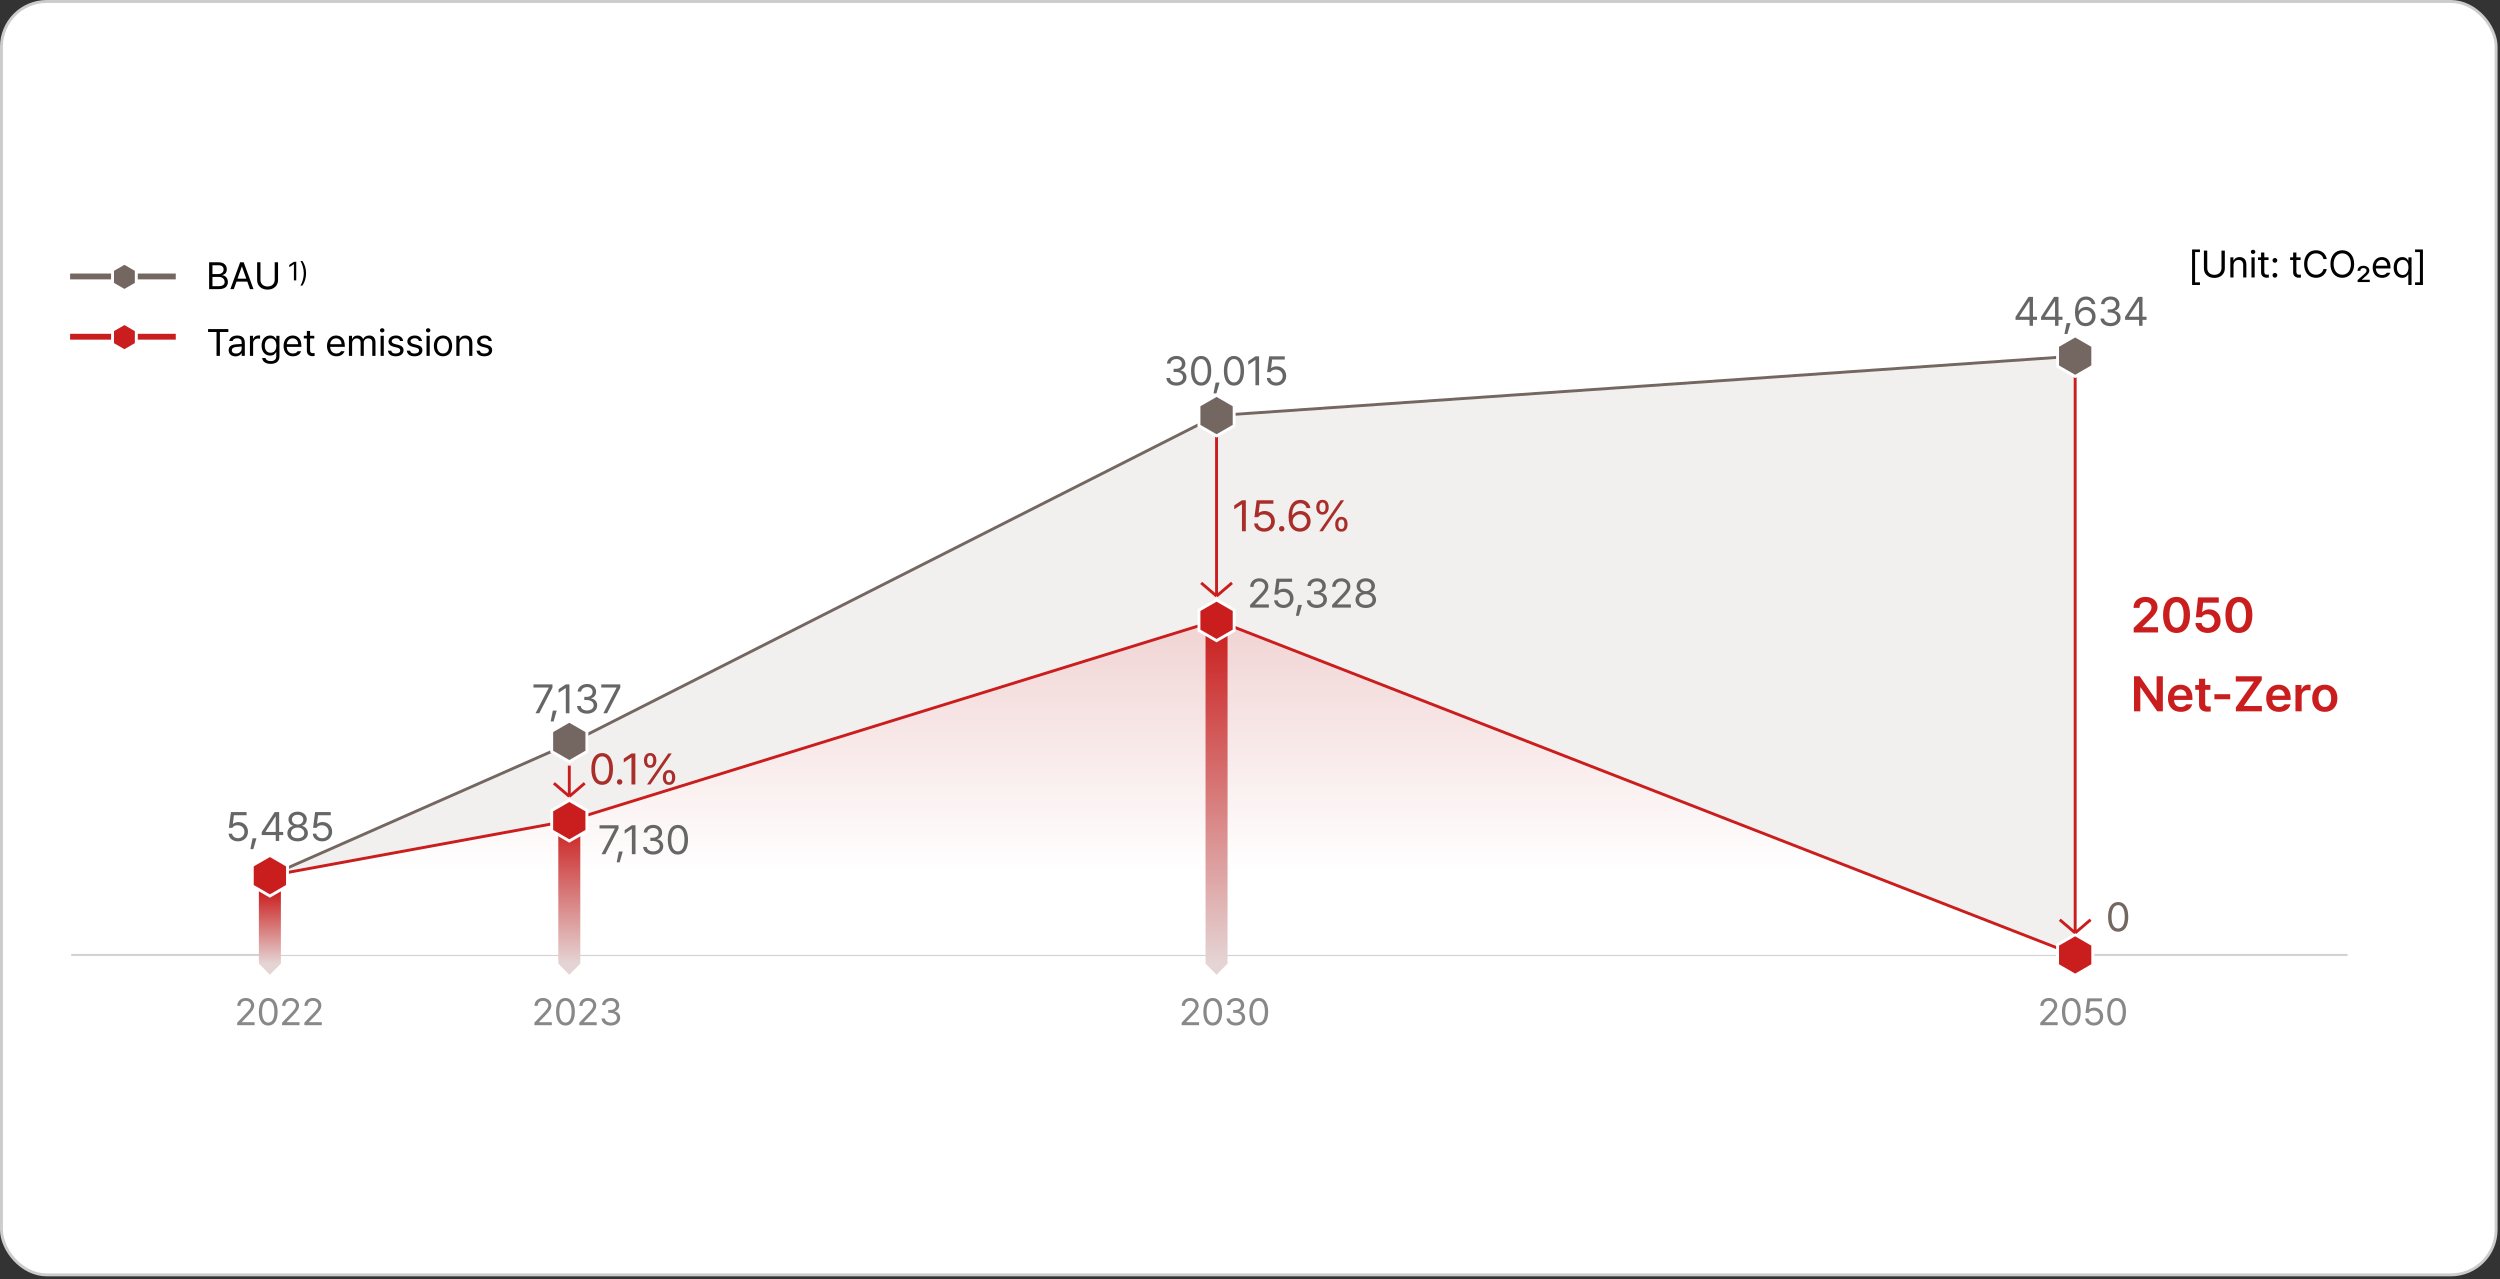 <svg width="856" height="438" viewBox="0 0 856 438" fill="none" xmlns="http://www.w3.org/2000/svg">
<rect x="0" y="0" width="856" height="438" fill="#333333" stroke="none"/>
<rect x="0.5" y="0.5" width="854.172" height="436.021" rx="15.5" fill="white"/>
<rect x="0.5" y="0.5" width="854.172" height="436.021" rx="15.5" stroke="#CCCCCC"/>
<path d="M24.377 326.976L803.824 326.976" stroke="#D3D3D4" stroke-width="0.743"/>
<path d="M194.928 254.609L92.409 299.838V326.976H710.539V121.938L416.55 142.291L194.928 254.609Z" fill="#746661" fill-opacity="0.1"/>
<path d="M92.409 299.838L194.928 254.609L416.55 142.291L710.539 121.938" stroke="#746661" stroke-miterlimit="10"/>
<path d="M194.928 280.993L92.409 299.838V326.976H710.539L416.55 212.396L194.928 280.993Z" fill="url(#paint0_linear_113_10763)"/>
<path d="M92.409 299.838L194.928 280.993L416.55 212.396L710.539 326.976" stroke="#CA1D1D" stroke-miterlimit="10"/>
<path d="M88.64 303.606H96.178V329.938L92.409 333.759L88.64 329.938V303.606Z" fill="url(#paint1_linear_113_10763)"/>
<path d="M191.159 281.746H198.697V329.938L194.928 333.759L191.159 329.938V281.746Z" fill="url(#paint2_linear_113_10763)"/>
<path d="M412.781 213.148H420.319V329.938L416.55 333.759L412.781 329.938V213.148Z" fill="url(#paint3_linear_113_10763)"/>
<path d="M86.381 296.358L92.409 292.877L98.438 296.358V303.318L92.409 306.799L86.381 303.318V296.358Z" fill="#CA1D1D" stroke="white"/>
<path d="M188.9 277.512L194.928 274.031L200.956 277.512V284.473L194.928 287.953L188.9 284.473V277.512Z" fill="#CA1D1D" stroke="white"/>
<path d="M188.9 250.374L194.928 246.894L200.956 250.374V257.335L194.928 260.815L188.9 257.335V250.374Z" fill="#746661" stroke="white"/>
<path d="M410.522 208.914L416.55 205.434L422.578 208.914V215.875L416.55 219.355L410.522 215.875V208.914Z" fill="#CA1D1D" stroke="white"/>
<path d="M704.51 323.495L710.538 320.015L716.566 323.495V330.456L710.538 333.936L704.51 330.456V323.495Z" fill="#CA1D1D" stroke="white"/>
<path d="M194.928 262.147L194.928 272.7M194.928 272.7L200.205 268.177M194.928 272.7L189.652 268.177" stroke="#CA1D1D"/>
<path d="M416.55 145.306L416.55 204.104M416.55 204.104L421.827 199.581M416.55 204.104L411.274 199.581" stroke="#CA1D1D"/>
<path d="M710.539 124.953L710.539 319.437M710.539 319.437L715.815 314.915M710.539 319.437L705.262 314.915" stroke="#CA1D1D"/>
<path d="M44.277 98.091C44.956 98.091 45.62 97.889 46.185 97.512C46.75 97.135 47.191 96.598 47.451 95.97C47.711 95.343 47.779 94.652 47.646 93.986C47.514 93.319 47.186 92.707 46.706 92.227C46.225 91.746 45.614 91.419 44.947 91.287C44.281 91.154 43.59 91.222 42.962 91.482C42.335 91.742 41.798 92.183 41.421 92.747C41.043 93.312 40.842 93.976 40.842 94.656C40.842 95.567 41.204 96.441 41.848 97.085C42.492 97.729 43.366 98.091 44.277 98.091Z" fill="white"/>
<line x1="24" y1="94.659" x2="60.183" y2="94.659" stroke="#746661" stroke-width="2"/>
<path d="M38.528 92.45L42.598 90.1L46.668 92.45V97.149L42.598 99.499L38.528 97.149V92.45Z" fill="#746661" stroke="white"/>
<line x1="24" y1="115.295" x2="60.183" y2="115.295" stroke="#CA1D1D" stroke-width="2"/>
<path d="M38.528 113.085L42.598 110.736L46.668 113.085V117.785L42.598 120.134L38.528 117.785V113.085Z" fill="#CA1D1D" stroke="white"/>
<path d="M101.434 89.637V96H100.634V90.463H100.599L99.052 91.491V90.691L100.634 89.637H101.434ZM104.8 93.574C104.791 95.235 104.343 96.615 103.534 97.793H102.866C103.464 96.923 104.018 95.139 104.018 93.574C104.018 92.01 103.464 90.234 102.866 89.364H103.534C104.343 90.533 104.791 91.913 104.8 93.574Z" fill="black"/>
<path d="M206.18 268.739C203.821 268.739 202.474 266.762 202.474 263.29C202.474 259.848 203.851 257.841 206.18 257.841C208.509 257.841 209.886 259.848 209.886 263.29C209.886 266.762 208.523 268.739 206.18 268.739ZM206.18 267.567C207.703 267.567 208.597 266.029 208.597 263.29C208.597 260.551 207.703 258.983 206.18 258.983C204.656 258.983 203.748 260.551 203.748 263.29C203.748 266.029 204.642 267.567 206.18 267.567ZM212.171 268.681C211.658 268.681 211.219 268.256 211.233 267.729C211.219 267.216 211.658 266.791 212.171 266.791C212.684 266.791 213.108 267.216 213.108 267.729C213.108 268.256 212.684 268.681 212.171 268.681ZM217.547 257.987V268.593H216.214V259.364H216.155L213.577 261.078V259.745L216.214 257.987H217.547ZM222.615 262.909C221.238 262.909 220.491 261.884 220.491 260.36C220.491 258.866 221.268 257.826 222.615 257.826C224.007 257.826 224.739 258.866 224.739 260.36C224.739 261.884 223.978 262.909 222.615 262.909ZM222.615 262.001C223.333 262.001 223.67 261.356 223.67 260.36C223.67 259.379 223.362 258.72 222.615 258.734C221.912 258.734 221.561 259.379 221.561 260.36C221.561 261.356 221.912 262.001 222.615 262.001ZM229.09 268.739C227.713 268.754 226.951 267.714 226.966 266.205C226.951 264.696 227.742 263.656 229.09 263.656C230.467 263.656 231.199 264.696 231.199 266.205C231.199 267.714 230.438 268.754 229.09 268.739ZM229.09 267.831C229.793 267.831 230.13 267.187 230.13 266.205C230.13 265.209 229.822 264.55 229.09 264.564C228.387 264.579 228.021 265.209 228.021 266.205C228.021 267.187 228.372 267.831 229.09 267.831ZM221.531 268.593L228.826 257.987H230.013L222.718 268.593H221.531Z" fill="#A92E2A"/>
<path d="M426.572 171.299V181.904H425.239V172.676H425.181L422.603 174.39V173.057L425.239 171.299H426.572ZM432.856 182.051C430.938 182.051 429.487 180.864 429.414 179.238H430.688C430.791 180.19 431.714 180.894 432.856 180.894C434.233 180.894 435.229 179.883 435.229 178.55C435.229 177.173 434.189 176.162 432.769 176.147C431.875 176.133 431.187 176.411 430.791 177.1H429.517L430.264 171.299H436.006V172.471H431.362L430.967 175.576H431.069C431.538 175.21 432.256 174.961 433.003 174.961C435.024 174.961 436.519 176.455 436.519 178.521C436.519 180.571 434.966 182.051 432.856 182.051ZM438.862 181.992C438.35 181.992 437.91 181.567 437.925 181.04C437.91 180.527 438.35 180.103 438.862 180.103C439.375 180.103 439.8 180.527 439.8 181.04C439.8 181.567 439.375 181.992 438.862 181.992ZM445.073 182.051C443.228 182.021 441.206 180.938 441.206 177.012C441.206 173.262 442.744 171.152 445.234 171.152C447.095 171.152 448.398 172.295 448.677 173.965H447.373C447.124 173.027 446.421 172.324 445.234 172.324C443.491 172.324 442.451 173.818 442.451 176.367H442.583C443.198 175.488 444.165 174.961 445.308 174.961C447.197 174.961 448.765 176.426 448.765 178.477C448.765 180.469 447.3 182.065 445.073 182.051ZM445.073 180.894C446.45 180.894 447.476 179.81 447.49 178.491C447.476 177.188 446.494 176.118 445.103 176.118C443.711 176.118 442.642 177.246 442.627 178.506C442.627 179.751 443.652 180.894 445.073 180.894ZM452.822 176.221C451.445 176.221 450.698 175.195 450.698 173.672C450.698 172.178 451.475 171.138 452.822 171.138C454.214 171.138 454.946 172.178 454.946 173.672C454.946 175.195 454.185 176.221 452.822 176.221ZM452.822 175.312C453.54 175.312 453.877 174.668 453.877 173.672C453.877 172.69 453.569 172.031 452.822 172.046C452.119 172.046 451.768 172.69 451.768 173.672C451.768 174.668 452.119 175.312 452.822 175.312ZM459.297 182.051C457.92 182.065 457.158 181.025 457.173 179.517C457.158 178.008 457.949 176.968 459.297 176.968C460.674 176.968 461.406 178.008 461.406 179.517C461.406 181.025 460.645 182.065 459.297 182.051ZM459.297 181.143C460 181.143 460.337 180.498 460.337 179.517C460.337 178.521 460.029 177.861 459.297 177.876C458.594 177.891 458.228 178.521 458.228 179.517C458.228 180.498 458.579 181.143 459.297 181.143ZM451.738 181.904L459.033 171.299H460.22L452.925 181.904H451.738Z" fill="#A92E2A"/>
<path d="M81.489 288.083C79.698 288.083 78.345 286.976 78.276 285.458H79.466C79.561 286.347 80.423 287.003 81.489 287.003C82.774 287.003 83.704 286.06 83.704 284.815C83.704 283.53 82.733 282.587 81.407 282.573C80.573 282.56 79.931 282.819 79.561 283.462H78.372L79.069 278.048H84.429V279.142H80.095L79.726 282.04H79.821C80.259 281.698 80.929 281.466 81.626 281.466C83.513 281.466 84.907 282.86 84.907 284.788C84.907 286.702 83.458 288.083 81.489 288.083ZM87.806 287.03L86.739 290.749H85.728L86.48 287.03H87.806ZM89.61 285.923V284.911L94.067 278.048H95.585V284.843H96.966V285.923H95.585V287.946H94.409V285.923H89.61ZM90.936 284.843H94.409V279.606H94.286L90.936 284.761V284.843ZM101.901 288.083C99.823 288.083 98.374 286.935 98.388 285.321C98.374 284.036 99.263 282.983 100.397 282.806V282.751C99.413 282.519 98.77 281.616 98.77 280.536C98.77 279.019 100.097 277.911 101.901 277.911C103.706 277.911 105.032 279.019 105.046 280.536C105.032 281.616 104.376 282.519 103.405 282.751V282.806C104.526 282.983 105.415 284.036 105.429 285.321C105.415 286.935 103.966 288.083 101.901 288.083ZM101.901 287.003C103.323 287.003 104.198 286.292 104.198 285.253C104.198 284.159 103.228 283.353 101.901 283.353C100.575 283.353 99.591 284.159 99.618 285.253C99.591 286.292 100.479 287.003 101.901 287.003ZM101.901 282.313C103.022 282.313 103.843 281.63 103.843 280.632C103.843 279.647 103.063 278.978 101.901 278.978C100.726 278.978 99.96 279.647 99.96 280.632C99.96 281.63 100.767 282.313 101.901 282.313ZM110.31 288.083C108.519 288.083 107.165 286.976 107.097 285.458H108.286C108.382 286.347 109.243 287.003 110.31 287.003C111.595 287.003 112.524 286.06 112.524 284.815C112.524 283.53 111.554 282.587 110.228 282.573C109.394 282.56 108.751 282.819 108.382 283.462H107.192L107.89 278.048H113.249V279.142H108.915L108.546 282.04H108.642C109.079 281.698 109.749 281.466 110.446 281.466C112.333 281.466 113.728 282.86 113.728 284.788C113.728 286.702 112.278 288.083 110.31 288.083Z" fill="#666666"/>
<path d="M183.357 244.226L187.896 235.489V235.421H182.66V234.327H189.168V235.476L184.643 244.226H183.357ZM190.617 243.31L189.551 247.028H188.539L189.291 243.31H190.617ZM194.979 234.327V244.226H193.734V235.612H193.68L191.273 237.212V235.968L193.734 234.327H194.979ZM201.035 244.362C199.066 244.362 197.658 243.31 197.59 241.737H198.834C198.902 242.681 199.846 243.269 201.021 243.269C202.32 243.269 203.277 242.558 203.277 241.532C203.277 240.452 202.416 239.687 200.871 239.687H200.064V238.606H200.871C202.074 238.606 202.908 237.937 202.908 236.911C202.908 235.927 202.184 235.257 201.062 235.257C200.01 235.257 199.039 235.845 198.984 236.815H197.795C197.863 235.243 199.312 234.19 201.076 234.19C202.963 234.19 204.111 235.421 204.098 236.843C204.111 237.964 203.455 238.798 202.416 239.085V239.153C203.701 239.358 204.494 240.274 204.48 241.532C204.494 243.159 203.004 244.362 201.035 244.362ZM206.572 244.226L211.111 235.489V235.421H205.875V234.327H212.383V235.476L207.857 244.226H206.572Z" fill="#666666"/>
<path d="M205.972 292.47L210.511 283.733V283.665H205.274V282.571H211.782V283.72L207.257 292.47H205.972ZM213.231 291.554L212.165 295.272H211.153L211.905 291.554H213.231ZM217.593 282.571V292.47H216.349V283.856H216.294L213.888 285.456V284.212L216.349 282.571H217.593ZM223.649 292.606C221.681 292.606 220.272 291.554 220.204 289.981H221.448C221.517 290.925 222.46 291.513 223.636 291.513C224.935 291.513 225.892 290.802 225.892 289.776C225.892 288.696 225.03 287.931 223.485 287.931H222.679V286.851H223.485C224.688 286.851 225.522 286.181 225.522 285.155C225.522 284.171 224.798 283.501 223.677 283.501C222.624 283.501 221.653 284.089 221.599 285.06H220.409C220.478 283.487 221.927 282.435 223.69 282.435C225.577 282.435 226.726 283.665 226.712 285.087C226.726 286.208 226.069 287.042 225.03 287.329V287.397C226.315 287.603 227.108 288.519 227.095 289.776C227.108 291.403 225.618 292.606 223.649 292.606ZM232.112 292.606C229.911 292.606 228.653 290.761 228.653 287.521C228.653 284.308 229.938 282.435 232.112 282.435C234.286 282.435 235.571 284.308 235.571 287.521C235.571 290.761 234.3 292.606 232.112 292.606ZM232.112 291.513C233.534 291.513 234.368 290.077 234.368 287.521C234.368 284.964 233.534 283.501 232.112 283.501C230.69 283.501 229.843 284.964 229.843 287.521C229.843 290.077 230.677 291.513 232.112 291.513Z" fill="#666666"/>
<path d="M402.807 132.043C400.838 132.043 399.43 130.99 399.361 129.418H400.605C400.674 130.361 401.617 130.949 402.793 130.949C404.092 130.949 405.049 130.238 405.049 129.213C405.049 128.133 404.188 127.367 402.643 127.367H401.836V126.287H402.643C403.846 126.287 404.68 125.617 404.68 124.592C404.68 123.607 403.955 122.938 402.834 122.938C401.781 122.938 400.811 123.525 400.756 124.496H399.566C399.635 122.924 401.084 121.871 402.848 121.871C404.734 121.871 405.883 123.102 405.869 124.523C405.883 125.645 405.227 126.479 404.188 126.766V126.834C405.473 127.039 406.266 127.955 406.252 129.213C406.266 130.84 404.775 132.043 402.807 132.043ZM411.27 132.043C409.068 132.043 407.811 130.197 407.811 126.957C407.811 123.744 409.096 121.871 411.27 121.871C413.443 121.871 414.729 123.744 414.729 126.957C414.729 130.197 413.457 132.043 411.27 132.043ZM411.27 130.949C412.691 130.949 413.525 129.514 413.525 126.957C413.525 124.4 412.691 122.938 411.27 122.938C409.848 122.938 409 124.4 409 126.957C409 129.514 409.834 130.949 411.27 130.949ZM417.572 130.99L416.506 134.709H415.494L416.246 130.99H417.572ZM422.508 132.043C420.307 132.043 419.049 130.197 419.049 126.957C419.049 123.744 420.334 121.871 422.508 121.871C424.682 121.871 425.967 123.744 425.967 126.957C425.967 130.197 424.695 132.043 422.508 132.043ZM422.508 130.949C423.93 130.949 424.764 129.514 424.764 126.957C424.764 124.4 423.93 122.938 422.508 122.938C421.086 122.938 420.238 124.4 420.238 126.957C420.238 129.514 421.072 130.949 422.508 130.949ZM431.107 122.008V131.906H429.863V123.293H429.809L427.402 124.893V123.648L429.863 122.008H431.107ZM436.973 132.043C435.182 132.043 433.828 130.936 433.76 129.418H434.949C435.045 130.307 435.906 130.963 436.973 130.963C438.258 130.963 439.188 130.02 439.188 128.775C439.188 127.49 438.217 126.547 436.891 126.533C436.057 126.52 435.414 126.779 435.045 127.422H433.855L434.553 122.008H439.912V123.102H435.578L435.209 126H435.305C435.742 125.658 436.412 125.426 437.109 125.426C438.996 125.426 440.391 126.82 440.391 128.748C440.391 130.662 438.941 132.043 436.973 132.043Z" fill="#666666"/>
<path d="M428.033 208.042L428.02 207.14L431.396 203.585C432.572 202.341 433.133 201.671 433.133 200.755C433.133 199.743 432.271 199.073 431.164 199.073C429.988 199.073 429.236 199.825 429.236 200.933H428.074C428.061 199.183 429.414 198.007 431.205 198.007C432.996 198.007 434.281 199.21 434.281 200.755C434.281 201.862 433.762 202.724 432.012 204.528L429.742 206.866V206.948H434.459V208.042H428.033ZM439.477 208.179C437.686 208.179 436.332 207.071 436.264 205.554H437.453C437.549 206.442 438.41 207.099 439.477 207.099C440.762 207.099 441.691 206.155 441.691 204.911C441.691 203.626 440.721 202.683 439.395 202.669C438.561 202.655 437.918 202.915 437.549 203.558H436.359L437.057 198.144H442.416V199.237H438.082L437.713 202.136H437.809C438.246 201.794 438.916 201.562 439.613 201.562C441.5 201.562 442.895 202.956 442.895 204.884C442.895 206.798 441.445 208.179 439.477 208.179ZM445.793 207.126L444.727 210.845H443.715L444.467 207.126H445.793ZM450.893 208.179C448.924 208.179 447.516 207.126 447.447 205.554H448.691C448.76 206.497 449.703 207.085 450.879 207.085C452.178 207.085 453.135 206.374 453.135 205.349C453.135 204.269 452.273 203.503 450.729 203.503H449.922V202.423H450.729C451.932 202.423 452.766 201.753 452.766 200.728C452.766 199.743 452.041 199.073 450.92 199.073C449.867 199.073 448.896 199.661 448.842 200.632H447.652C447.721 199.06 449.17 198.007 450.934 198.007C452.82 198.007 453.969 199.237 453.955 200.659C453.969 201.78 453.312 202.614 452.273 202.901V202.97C453.559 203.175 454.352 204.091 454.338 205.349C454.352 206.976 452.861 208.179 450.893 208.179ZM456.115 208.042L456.102 207.14L459.479 203.585C460.654 202.341 461.215 201.671 461.215 200.755C461.215 199.743 460.354 199.073 459.246 199.073C458.07 199.073 457.318 199.825 457.318 200.933H456.156C456.143 199.183 457.496 198.007 459.287 198.007C461.078 198.007 462.363 199.21 462.363 200.755C462.363 201.862 461.844 202.724 460.094 204.528L457.824 206.866V206.948H462.541V208.042H456.115ZM467.641 208.179C465.562 208.179 464.113 207.03 464.127 205.417C464.113 204.132 465.002 203.079 466.137 202.901V202.847C465.152 202.614 464.51 201.712 464.51 200.632C464.51 199.114 465.836 198.007 467.641 198.007C469.445 198.007 470.771 199.114 470.785 200.632C470.771 201.712 470.115 202.614 469.145 202.847V202.901C470.266 203.079 471.154 204.132 471.168 205.417C471.154 207.03 469.705 208.179 467.641 208.179ZM467.641 207.099C469.062 207.099 469.938 206.388 469.938 205.349C469.938 204.255 468.967 203.448 467.641 203.448C466.314 203.448 465.33 204.255 465.357 205.349C465.33 206.388 466.219 207.099 467.641 207.099ZM467.641 202.409C468.762 202.409 469.582 201.726 469.582 200.728C469.582 199.743 468.803 199.073 467.641 199.073C466.465 199.073 465.699 199.743 465.699 200.728C465.699 201.726 466.506 202.409 467.641 202.409Z" fill="#666666"/>
<path d="M725.262 319.021C723.061 319.021 721.803 317.175 721.803 313.935C721.803 310.722 723.088 308.849 725.262 308.849C727.436 308.849 728.721 310.722 728.721 313.935C728.721 317.175 727.449 319.021 725.262 319.021ZM725.262 317.927C726.684 317.927 727.518 316.491 727.518 313.935C727.518 311.378 726.684 309.915 725.262 309.915C723.84 309.915 722.992 311.378 722.992 313.935C722.992 316.491 723.826 317.927 725.262 317.927Z" fill="#746661"/>
<path d="M690.115 109.53V108.519L694.572 101.655H696.09V108.45H697.471V109.53H696.09V111.554H694.914V109.53H690.115ZM691.441 108.45H694.914V103.214H694.791L691.441 108.368V108.45ZM698.852 109.53V108.519L703.309 101.655H704.826V108.45H706.207V109.53H704.826V111.554H703.65V109.53H698.852ZM700.178 108.45H703.65V103.214H703.527L700.178 108.368V108.45ZM708.941 110.638L707.875 114.356H706.863L707.615 110.638H708.941ZM714.082 111.69C712.359 111.663 710.473 110.651 710.473 106.987C710.473 103.487 711.908 101.519 714.232 101.519C715.969 101.519 717.186 102.585 717.445 104.144H716.229C715.996 103.269 715.34 102.612 714.232 102.612C712.605 102.612 711.635 104.007 711.635 106.386H711.758C712.332 105.565 713.234 105.073 714.301 105.073C716.064 105.073 717.527 106.44 717.527 108.354C717.527 110.214 716.16 111.704 714.082 111.69ZM714.082 110.61C715.367 110.61 716.324 109.599 716.338 108.368C716.324 107.151 715.408 106.153 714.109 106.153C712.811 106.153 711.812 107.206 711.799 108.382C711.799 109.544 712.756 110.61 714.082 110.61ZM722.641 111.69C720.672 111.69 719.264 110.638 719.195 109.065H720.439C720.508 110.009 721.451 110.597 722.627 110.597C723.926 110.597 724.883 109.886 724.883 108.86C724.883 107.78 724.021 107.015 722.477 107.015H721.67V105.935H722.477C723.68 105.935 724.514 105.265 724.514 104.239C724.514 103.255 723.789 102.585 722.668 102.585C721.615 102.585 720.645 103.173 720.59 104.144H719.4C719.469 102.571 720.918 101.519 722.682 101.519C724.568 101.519 725.717 102.749 725.703 104.171C725.717 105.292 725.061 106.126 724.021 106.413V106.481C725.307 106.687 726.1 107.603 726.086 108.86C726.1 110.487 724.609 111.69 722.641 111.69ZM727.617 109.53V108.519L732.074 101.655H733.592V108.45H734.973V109.53H733.592V111.554H732.416V109.53H727.617ZM728.943 108.45H732.416V103.214H732.293L728.943 108.368V108.45Z" fill="#666666"/>
<path d="M750.568 97.59V85.415H753.26V86.316H751.597V96.676H753.26V97.59H750.568ZM760.636 85.809H761.778V91.89C761.778 93.781 760.369 95.165 758.198 95.165C756.027 95.165 754.618 93.781 754.618 91.89V85.809H755.761V91.801C755.761 93.134 756.688 94.099 758.198 94.099C759.722 94.099 760.636 93.134 760.636 91.801V85.809ZM764.762 90.861V95H763.67V88.106H764.724V89.186H764.812C765.143 88.487 765.777 88.018 766.831 88.018C768.228 88.018 769.154 88.868 769.154 90.62V95H768.062V90.696C768.062 89.63 767.479 88.995 766.501 88.995C765.498 88.995 764.762 89.668 764.762 90.861ZM770.906 95V88.106H771.998V95H770.906ZM771.452 86.964C771.033 86.964 770.69 86.647 770.69 86.24C770.69 85.834 771.033 85.517 771.452 85.517C771.871 85.517 772.227 85.834 772.227 86.24C772.227 86.647 771.871 86.964 771.452 86.964ZM776.746 88.106V89.02H775.299V93.019C775.299 93.908 775.73 94.048 776.2 94.048C776.403 94.048 776.683 94.035 776.848 94.022V95.038C776.683 95.064 776.403 95.089 776.086 95.089C775.172 95.089 774.194 94.518 774.194 93.299V89.02H773.153V88.106H774.194V86.456H775.299V88.106H776.746ZM778.93 95.076C778.485 95.076 778.104 94.708 778.117 94.251C778.104 93.807 778.485 93.439 778.93 93.439C779.374 93.439 779.742 93.807 779.742 94.251C779.742 94.708 779.374 95.076 778.93 95.076ZM778.93 89.973C778.485 89.973 778.104 89.605 778.117 89.147C778.104 88.703 778.485 88.335 778.93 88.335C779.374 88.335 779.742 88.703 779.742 89.147C779.742 89.605 779.374 89.973 778.93 89.973ZM787.728 88.106V89.02H786.28V93.019C786.28 93.908 786.712 94.048 787.182 94.048C787.385 94.048 787.664 94.035 787.829 94.022V95.038C787.664 95.064 787.385 95.089 787.067 95.089C786.153 95.089 785.176 94.518 785.176 93.299V89.02H784.135V88.106H785.176V86.456H786.28V88.106H787.728ZM795.548 88.703C795.281 87.434 794.189 86.748 792.983 86.748C791.32 86.748 790.025 88.03 790.025 90.404C790.025 92.778 791.32 94.061 792.983 94.061C794.189 94.061 795.269 93.375 795.548 92.118H796.69C796.36 93.997 794.85 95.127 792.983 95.127C790.622 95.127 788.921 93.311 788.921 90.404C788.921 87.497 790.622 85.682 792.983 85.682C794.837 85.682 796.348 86.799 796.69 88.703H795.548ZM806.06 90.404C806.06 93.311 804.346 95.127 801.997 95.127C799.636 95.127 797.935 93.311 797.935 90.404C797.935 87.497 799.636 85.682 801.997 85.682C804.346 85.682 806.06 87.497 806.06 90.404ZM804.955 90.404C804.955 88.03 803.66 86.748 801.997 86.748C800.334 86.748 799.039 88.03 799.039 90.404C799.039 92.778 800.334 94.061 801.997 94.061C803.66 94.061 804.955 92.778 804.955 90.404ZM807.253 96.587V95.876L809.36 94.01C809.982 93.464 810.312 93.121 810.312 92.651C810.312 92.118 809.843 91.788 809.233 91.788C808.599 91.788 808.167 92.156 808.167 92.715H807.215C807.215 91.686 808.065 91.001 809.246 91.001C810.439 91.001 811.252 91.699 811.252 92.639C811.252 93.375 810.82 93.883 809.83 94.733L808.675 95.736V95.774H811.417V96.587H807.253ZM815.632 95.14C813.639 95.14 812.407 93.731 812.407 91.61C812.407 89.49 813.651 88.018 815.53 88.018C816.978 88.018 818.501 88.906 818.501 91.458V91.915H813.499C813.55 93.375 814.4 94.175 815.632 94.175C816.457 94.175 816.978 93.819 817.231 93.388H818.399C818.069 94.429 817.054 95.14 815.632 95.14ZM813.512 90.988H817.396C817.396 89.833 816.66 88.982 815.53 88.982C814.337 88.982 813.575 89.922 813.512 90.988ZM824.607 97.59V93.946H824.531C824.29 94.327 823.846 95.14 822.525 95.14C820.812 95.14 819.593 93.756 819.593 91.572C819.593 89.389 820.812 88.018 822.538 88.018C823.871 88.018 824.303 88.83 824.531 89.198H824.646V88.106H825.712V97.59H824.607ZM822.678 94.162C823.935 94.162 824.646 93.096 824.646 91.547C824.646 90.023 823.96 88.995 822.678 88.995C821.357 88.995 820.697 90.112 820.697 91.547C820.697 93.019 821.37 94.162 822.678 94.162ZM829.609 97.59H826.918V96.676H828.581V86.316H826.918V85.415H829.609V97.59Z" fill="black"/>
<path d="M71.244 113.685V112.669H78.176V113.685H75.294V121.86H74.139V113.685H71.244ZM78.29 119.905C78.29 118.318 79.686 117.963 80.88 117.874C81.318 117.842 82.435 117.785 82.746 117.772V117.214C82.746 116.338 82.226 115.83 81.185 115.83C80.309 115.83 79.788 116.236 79.636 116.757H78.493C78.633 115.652 79.712 114.878 81.235 114.878C82.137 114.878 83.825 115.145 83.825 117.315V121.86H82.746V120.921H82.695C82.467 121.391 81.832 122.025 80.639 122.025C79.331 122.025 78.29 121.251 78.29 119.905ZM79.382 119.956C79.382 120.68 79.991 121.048 80.829 121.048C82.061 121.048 82.746 120.223 82.746 119.359V118.661L81.007 118.788C80.017 118.852 79.382 119.207 79.382 119.956ZM85.577 121.86V114.967H86.631V116.021H86.707C86.961 115.322 87.672 114.853 88.484 114.853C88.649 114.853 88.929 114.865 89.056 114.878V115.982C88.98 115.957 88.675 115.906 88.395 115.906C87.405 115.906 86.669 116.592 86.669 117.519V121.86H85.577ZM92.686 124.59C91.023 124.59 89.894 123.866 89.767 122.584H90.909C91.061 123.282 91.709 123.638 92.686 123.638C93.867 123.638 94.591 123.13 94.591 121.987V120.591H94.502C94.273 120.972 93.829 121.759 92.496 121.759C90.82 121.759 89.564 120.489 89.564 118.318C89.564 116.198 90.782 114.878 92.509 114.878C93.842 114.878 94.273 115.69 94.527 116.059H94.616V114.967H95.683V122.051C95.683 123.828 94.362 124.59 92.686 124.59ZM92.648 120.781C93.905 120.781 94.616 119.88 94.616 118.356C94.616 116.884 93.931 115.855 92.648 115.855C91.328 115.855 90.668 116.973 90.668 118.356C90.668 119.791 91.341 120.781 92.648 120.781ZM100.316 122C98.323 122 97.092 120.591 97.092 118.471C97.092 116.351 98.336 114.878 100.215 114.878C101.662 114.878 103.186 115.767 103.186 118.318V118.775H98.184C98.234 120.235 99.085 121.035 100.316 121.035C101.142 121.035 101.662 120.68 101.916 120.248H103.084C102.754 121.289 101.738 122 100.316 122ZM98.196 117.849H102.081C102.081 116.693 101.345 115.843 100.215 115.843C99.022 115.843 98.26 116.782 98.196 117.849ZM107.616 114.967V115.881H106.169V119.88C106.169 120.769 106.601 120.908 107.07 120.908C107.273 120.908 107.553 120.896 107.718 120.883V121.898C107.553 121.924 107.273 121.949 106.956 121.949C106.042 121.949 105.064 121.378 105.064 120.159V115.881H104.023V114.967H105.064V113.316H106.169V114.967H107.616ZM115.183 122C113.189 122 111.958 120.591 111.958 118.471C111.958 116.351 113.202 114.878 115.081 114.878C116.528 114.878 118.052 115.767 118.052 118.318V118.775H113.05C113.101 120.235 113.951 121.035 115.183 121.035C116.008 121.035 116.528 120.68 116.782 120.248H117.95C117.62 121.289 116.604 122 115.183 122ZM113.062 117.849H116.947C116.947 116.693 116.211 115.843 115.081 115.843C113.888 115.843 113.126 116.782 113.062 117.849ZM119.474 121.86V114.967H120.527V116.046H120.616C120.908 115.31 121.568 114.878 122.47 114.878C123.371 114.878 123.98 115.31 124.311 116.046H124.387C124.742 115.335 125.466 114.878 126.456 114.878C127.688 114.878 128.563 115.627 128.563 117.252V121.86H127.472V117.265C127.472 116.249 126.824 115.855 126.075 115.855C125.11 115.855 124.564 116.503 124.564 117.379V121.86H123.46V117.15C123.46 116.376 122.901 115.855 122.114 115.855C121.289 115.855 120.565 116.554 120.565 117.557V121.86H119.474ZM130.315 121.86V114.967H131.407V121.86H130.315ZM130.861 113.824C130.442 113.824 130.1 113.507 130.1 113.101C130.1 112.694 130.442 112.377 130.861 112.377C131.28 112.377 131.636 112.694 131.636 113.101C131.636 113.507 131.28 113.824 130.861 113.824ZM136.98 116.757C136.828 116.186 136.396 115.805 135.584 115.805C134.733 115.805 134.124 116.262 134.124 116.846C134.124 117.303 134.492 117.62 135.305 117.811L136.333 118.064C137.564 118.356 138.174 118.966 138.174 119.931C138.174 121.124 137.196 122 135.47 122C133.921 122 132.994 121.314 132.816 120.058H133.959C134.086 120.73 134.581 121.048 135.444 121.048C136.422 121.048 137.044 120.642 137.044 119.994C137.044 119.512 136.701 119.182 135.914 119.004L134.873 118.763C133.667 118.483 133.032 117.823 133.032 116.909C133.032 115.729 134.061 114.878 135.584 114.878C137.006 114.878 137.907 115.64 138.047 116.757H136.98ZM143.43 116.757C143.277 116.186 142.846 115.805 142.033 115.805C141.183 115.805 140.573 116.262 140.573 116.846C140.573 117.303 140.941 117.62 141.754 117.811L142.782 118.064C144.014 118.356 144.623 118.966 144.623 119.931C144.623 121.124 143.646 122 141.919 122C140.37 122 139.443 121.314 139.266 120.058H140.408C140.535 120.73 141.03 121.048 141.894 121.048C142.871 121.048 143.493 120.642 143.493 119.994C143.493 119.512 143.15 119.182 142.363 119.004L141.322 118.763C140.116 118.483 139.481 117.823 139.481 116.909C139.481 115.729 140.51 114.878 142.033 114.878C143.455 114.878 144.356 115.64 144.496 116.757H143.43ZM146.045 121.86V114.967H147.137V121.86H146.045ZM146.591 113.824C146.172 113.824 145.829 113.507 145.829 113.101C145.829 112.694 146.172 112.377 146.591 112.377C147.01 112.377 147.365 112.694 147.365 113.101C147.365 113.507 147.01 113.824 146.591 113.824ZM151.694 122C149.815 122 148.546 120.591 148.546 118.445C148.546 116.3 149.815 114.878 151.694 114.878C153.561 114.878 154.817 116.3 154.817 118.445C154.817 120.591 153.561 122 151.694 122ZM151.694 121.035C153.078 121.035 153.726 119.816 153.726 118.445C153.726 117.074 153.078 115.843 151.694 115.843C150.285 115.843 149.638 117.074 149.638 118.445C149.638 119.816 150.285 121.035 151.694 121.035ZM157.344 117.722V121.86H156.252V114.967H157.306V116.046H157.395C157.725 115.348 158.359 114.878 159.413 114.878C160.81 114.878 161.736 115.729 161.736 117.48V121.86H160.645V117.557C160.645 116.49 160.061 115.855 159.083 115.855C158.08 115.855 157.344 116.528 157.344 117.722ZM167.322 116.757C167.17 116.186 166.738 115.805 165.926 115.805C165.075 115.805 164.466 116.262 164.466 116.846C164.466 117.303 164.834 117.62 165.646 117.811L166.675 118.064C167.906 118.356 168.516 118.966 168.516 119.931C168.516 121.124 167.538 122 165.812 122C164.263 122 163.336 121.314 163.158 120.058H164.301C164.428 120.73 164.923 121.048 165.786 121.048C166.764 121.048 167.386 120.642 167.386 119.994C167.386 119.512 167.043 119.182 166.256 119.004L165.215 118.763C164.009 118.483 163.374 117.823 163.374 116.909C163.374 115.729 164.402 114.878 165.926 114.878C167.348 114.878 168.249 115.64 168.389 116.757H167.322Z" fill="black"/>
<path d="M71.602 99V89.809H74.826C76.756 89.809 77.657 90.888 77.657 92.246C77.657 93.427 76.959 93.96 76.159 94.176V94.265C77.01 94.315 78.025 95.103 78.025 96.562C78.025 97.946 77.111 99 74.94 99H71.602ZM74.928 97.984C76.362 97.984 76.921 97.35 76.921 96.55C76.921 95.61 76.172 94.823 74.991 94.823H72.744V97.984H74.928ZM74.788 93.833C75.778 93.833 76.565 93.224 76.565 92.259C76.565 91.459 76.032 90.824 74.826 90.824H72.744V93.833H74.788ZM80.057 99H78.863L82.228 89.809H83.434L86.798 99H85.592L84.678 96.41H80.983L80.057 99ZM81.326 95.407H84.322L82.862 91.294H82.786L81.326 95.407ZM94.06 89.809H95.202V95.89C95.202 97.781 93.793 99.165 91.622 99.165C89.451 99.165 88.042 97.781 88.042 95.89V89.809H89.185V95.801C89.185 97.134 90.111 98.099 91.622 98.099C93.145 98.099 94.06 97.134 94.06 95.801V89.809Z" fill="black"/>
<path d="M730.568 216.565V215.005L734.818 210.904C736.03 209.692 736.661 208.979 736.661 207.966C736.661 206.854 735.781 206.14 734.603 206.14C733.357 206.14 732.561 206.92 732.577 208.132H730.519C730.502 205.857 732.212 204.38 734.619 204.38C737.076 204.38 738.736 205.841 738.736 207.866C738.736 209.228 738.072 210.323 735.715 212.548L733.573 214.673V214.756H738.919V216.565H730.568ZM745.244 216.731C742.355 216.731 740.629 214.49 740.629 210.556C740.629 206.638 742.355 204.38 745.244 204.38C748.116 204.38 749.859 206.638 749.859 210.556C749.859 214.49 748.133 216.731 745.244 216.731ZM745.244 214.922C746.755 214.922 747.685 213.444 747.685 210.556C747.685 207.684 746.738 206.173 745.244 206.173C743.75 206.173 742.804 207.684 742.804 210.556C742.804 213.444 743.733 214.922 745.244 214.922ZM755.936 216.731C753.528 216.731 751.769 215.304 751.702 213.312H753.811C753.877 214.291 754.79 214.988 755.936 214.988C757.28 214.988 758.243 214.009 758.243 212.681C758.243 211.303 757.247 210.323 755.869 210.323C754.939 210.307 754.259 210.639 753.877 211.353H751.868L752.599 204.546H759.704V206.355H754.375L754.01 209.543H754.126C754.591 209.012 755.471 208.63 756.45 208.63C758.691 208.63 760.335 210.307 760.335 212.614C760.335 215.021 758.525 216.731 755.936 216.731ZM766.594 216.731C763.705 216.731 761.979 214.49 761.979 210.556C761.979 206.638 763.705 204.38 766.594 204.38C769.466 204.38 771.209 206.638 771.209 210.556C771.209 214.49 769.482 216.731 766.594 216.731ZM766.594 214.922C768.104 214.922 769.034 213.444 769.034 210.556C769.034 207.684 768.088 206.173 766.594 206.173C765.1 206.173 764.153 207.684 764.153 210.556C764.153 213.444 765.083 214.922 766.594 214.922ZM740.562 231.546V243.565H738.637L732.942 235.348H732.843V243.565H730.685V231.546H732.644L738.305 239.764H738.421V231.546H740.562ZM746.688 243.748C743.966 243.748 742.306 241.938 742.306 239.116C742.306 236.327 743.999 234.435 746.572 234.435C748.78 234.435 750.689 235.812 750.689 238.983V239.647H744.397C744.422 241.183 745.327 242.088 746.705 242.088C747.635 242.088 748.266 241.689 748.531 241.158H750.606C750.225 242.719 748.78 243.748 746.688 243.748ZM744.414 238.203H748.664C748.647 236.975 747.834 236.078 746.605 236.078C745.327 236.078 744.48 237.049 744.414 238.203ZM756.832 234.551V236.178H755.056V240.859C755.056 241.723 755.487 241.905 756.019 241.905C756.268 241.905 756.683 241.889 756.948 241.872V243.599C756.699 243.648 756.284 243.682 755.753 243.682C754.159 243.682 752.931 242.901 752.947 241.208V236.178H751.652V234.551H752.947V232.393H755.056V234.551H756.832ZM763.622 237.688V239.432H758.21V237.688H763.622ZM765.564 243.565V242.204L771.74 233.355H765.531V231.546H774.43V232.891L768.254 241.739H774.463V243.565H765.564ZM780.323 243.748C777.601 243.748 775.94 241.938 775.94 239.116C775.94 236.327 777.634 234.435 780.207 234.435C782.415 234.435 784.324 235.812 784.324 238.983V239.647H778.032C778.057 241.183 778.962 242.088 780.34 242.088C781.27 242.088 781.9 241.689 782.166 241.158H784.241C783.859 242.719 782.415 243.748 780.323 243.748ZM778.049 238.203H782.299C782.282 236.975 781.469 236.078 780.24 236.078C778.962 236.078 778.115 237.049 778.049 238.203ZM785.968 243.565V234.551H788.026V236.045H788.126C788.441 235.016 789.321 234.418 790.351 234.418C790.583 234.418 790.915 234.435 791.114 234.468V236.427C790.932 236.36 790.483 236.294 790.135 236.294C788.956 236.294 788.093 237.107 788.093 238.253V243.565H785.968ZM796.012 243.748C793.389 243.748 791.695 241.889 791.695 239.1C791.695 236.294 793.389 234.435 796.012 234.435C798.651 234.435 800.328 236.294 800.328 239.1C800.328 241.889 798.651 243.748 796.012 243.748ZM796.028 242.055C797.473 242.055 798.187 240.743 798.187 239.083C798.187 237.439 797.473 236.111 796.028 236.111C794.551 236.111 793.837 237.439 793.837 239.083C793.837 240.743 794.551 242.055 796.028 242.055Z" fill="#CA1D1D"/>
<path d="M698.587 351.021L698.574 350.184L701.71 346.883C702.802 345.728 703.322 345.105 703.322 344.255C703.322 343.315 702.522 342.693 701.494 342.693C700.402 342.693 699.704 343.392 699.704 344.42H698.625C698.612 342.795 699.869 341.703 701.532 341.703C703.195 341.703 704.389 342.82 704.389 344.255C704.389 345.283 703.906 346.083 702.281 347.759L700.174 349.93V350.006H704.554V351.021H698.587ZM709.226 351.148C707.182 351.148 706.014 349.435 706.014 346.426C706.014 343.442 707.207 341.703 709.226 341.703C711.244 341.703 712.438 343.442 712.438 346.426C712.438 349.435 711.257 351.148 709.226 351.148ZM709.226 350.133C710.546 350.133 711.32 348.8 711.32 346.426C711.32 344.052 710.546 342.693 709.226 342.693C707.905 342.693 707.118 344.052 707.118 346.426C707.118 348.8 707.893 350.133 709.226 350.133ZM716.957 351.148C715.294 351.148 714.037 350.12 713.974 348.711H715.078C715.167 349.536 715.967 350.146 716.957 350.146C718.15 350.146 719.014 349.27 719.014 348.114C719.014 346.921 718.112 346.045 716.881 346.032C716.106 346.02 715.51 346.261 715.167 346.857H714.062L714.71 341.83H719.687V342.846H715.662L715.319 345.537H715.408C715.814 345.22 716.437 345.004 717.084 345.004C718.836 345.004 720.131 346.299 720.131 348.089C720.131 349.866 718.785 351.148 716.957 351.148ZM724.727 351.148C722.683 351.148 721.515 349.435 721.515 346.426C721.515 343.442 722.708 341.703 724.727 341.703C726.745 341.703 727.938 343.442 727.938 346.426C727.938 349.435 726.758 351.148 724.727 351.148ZM724.727 350.133C726.047 350.133 726.821 348.8 726.821 346.426C726.821 344.052 726.047 342.693 724.727 342.693C723.406 342.693 722.619 344.052 722.619 346.426C722.619 348.8 723.394 350.133 724.727 350.133Z" fill="#888888"/>
<path d="M404.599 351.021L404.586 350.184L407.722 346.883C408.813 345.728 409.334 345.105 409.334 344.255C409.334 343.315 408.534 342.693 407.506 342.693C406.414 342.693 405.716 343.392 405.716 344.42H404.637C404.624 342.795 405.881 341.703 407.544 341.703C409.207 341.703 410.4 342.82 410.4 344.255C410.4 345.283 409.918 346.083 408.293 347.759L406.186 349.93V350.006H410.565V351.021H404.599ZM415.237 351.148C413.193 351.148 412.025 349.435 412.025 346.426C412.025 343.442 413.219 341.703 415.237 341.703C417.256 341.703 418.449 343.442 418.449 346.426C418.449 349.435 417.269 351.148 415.237 351.148ZM415.237 350.133C416.558 350.133 417.332 348.8 417.332 346.426C417.332 344.052 416.558 342.693 415.237 342.693C413.917 342.693 413.13 344.052 413.13 346.426C413.13 348.8 413.904 350.133 415.237 350.133ZM423.146 351.148C421.318 351.148 420.011 350.171 419.947 348.711H421.103C421.166 349.587 422.042 350.133 423.134 350.133C424.34 350.133 425.229 349.473 425.229 348.521C425.229 347.518 424.429 346.807 422.994 346.807H422.245V345.804H422.994C424.111 345.804 424.886 345.182 424.886 344.229C424.886 343.315 424.213 342.693 423.172 342.693C422.194 342.693 421.293 343.239 421.242 344.141H420.138C420.201 342.681 421.547 341.703 423.185 341.703C424.937 341.703 426.003 342.846 425.99 344.166C426.003 345.207 425.394 345.981 424.429 346.248V346.312C425.622 346.502 426.358 347.353 426.346 348.521C426.358 350.031 424.975 351.148 423.146 351.148ZM431.005 351.148C428.961 351.148 427.793 349.435 427.793 346.426C427.793 343.442 428.986 341.703 431.005 341.703C433.023 341.703 434.217 343.442 434.217 346.426C434.217 349.435 433.036 351.148 431.005 351.148ZM431.005 350.133C432.325 350.133 433.1 348.8 433.1 346.426C433.1 344.052 432.325 342.693 431.005 342.693C429.685 342.693 428.897 344.052 428.897 346.426C428.897 348.8 429.672 350.133 431.005 350.133Z" fill="#888888"/>
<path d="M182.977 351.021L182.964 350.184L186.1 346.883C187.191 345.728 187.712 345.105 187.712 344.255C187.712 343.315 186.912 342.693 185.884 342.693C184.792 342.693 184.094 343.392 184.094 344.42H183.015C183.002 342.795 184.259 341.703 185.922 341.703C187.585 341.703 188.778 342.82 188.778 344.255C188.778 345.283 188.296 346.083 186.671 347.759L184.563 349.93V350.006H188.943V351.021H182.977ZM193.615 351.148C191.571 351.148 190.403 349.435 190.403 346.426C190.403 343.442 191.597 341.703 193.615 341.703C195.634 341.703 196.827 343.442 196.827 346.426C196.827 349.435 195.646 351.148 193.615 351.148ZM193.615 350.133C194.936 350.133 195.71 348.8 195.71 346.426C195.71 344.052 194.936 342.693 193.615 342.693C192.295 342.693 191.508 344.052 191.508 346.426C191.508 348.8 192.282 350.133 193.615 350.133ZM198.351 351.021L198.338 350.184L201.474 346.883C202.565 345.728 203.086 345.105 203.086 344.255C203.086 343.315 202.286 342.693 201.258 342.693C200.166 342.693 199.468 343.392 199.468 344.42H198.389C198.376 342.795 199.633 341.703 201.296 341.703C202.959 341.703 204.152 342.82 204.152 344.255C204.152 345.283 203.67 346.083 202.045 347.759L199.938 349.93V350.006H204.317V351.021H198.351ZM209.154 351.148C207.326 351.148 206.019 350.171 205.955 348.711H207.11C207.174 349.587 208.05 350.133 209.142 350.133C210.348 350.133 211.236 349.473 211.236 348.521C211.236 347.518 210.437 346.807 209.002 346.807H208.253V345.804H209.002C210.119 345.804 210.894 345.182 210.894 344.229C210.894 343.315 210.221 342.693 209.18 342.693C208.202 342.693 207.301 343.239 207.25 344.141H206.146C206.209 342.681 207.555 341.703 209.192 341.703C210.944 341.703 212.011 342.846 211.998 344.166C212.011 345.207 211.401 345.981 210.437 346.248V346.312C211.63 346.502 212.366 347.353 212.354 348.521C212.366 350.031 210.982 351.148 209.154 351.148Z" fill="#888888"/>
<path d="M81.211 351.021L81.198 350.184L84.334 346.883C85.426 345.728 85.946 345.105 85.946 344.255C85.946 343.315 85.147 342.693 84.118 342.693C83.026 342.693 82.328 343.392 82.328 344.42H81.249C81.236 342.795 82.493 341.703 84.156 341.703C85.819 341.703 87.013 342.82 87.013 344.255C87.013 345.283 86.53 346.083 84.905 347.759L82.798 349.93V350.006H87.178V351.021H81.211ZM91.85 351.148C89.806 351.148 88.638 349.435 88.638 346.426C88.638 343.442 89.831 341.703 91.85 341.703C93.868 341.703 95.061 343.442 95.061 346.426C95.061 349.435 93.881 351.148 91.85 351.148ZM91.85 350.133C93.17 350.133 93.944 348.8 93.944 346.426C93.944 344.052 93.17 342.693 91.85 342.693C90.529 342.693 89.742 344.052 89.742 346.426C89.742 348.8 90.517 350.133 91.85 350.133ZM96.585 351.021L96.572 350.184L99.708 346.883C100.8 345.728 101.32 345.105 101.32 344.255C101.32 343.315 100.521 342.693 99.492 342.693C98.4 342.693 97.702 343.392 97.702 344.42H96.623C96.61 342.795 97.867 341.703 99.53 341.703C101.193 341.703 102.387 342.82 102.387 344.255C102.387 345.283 101.904 346.083 100.279 347.759L98.172 349.93V350.006H102.552V351.021H96.585ZM104.215 351.021L104.202 350.184L107.338 346.883C108.43 345.728 108.95 345.105 108.95 344.255C108.95 343.315 108.15 342.693 107.122 342.693C106.03 342.693 105.332 343.392 105.332 344.42H104.253C104.24 342.795 105.497 341.703 107.16 341.703C108.823 341.703 110.017 342.82 110.017 344.255C110.017 345.283 109.534 346.083 107.909 347.759L105.802 349.93V350.006H110.182V351.021H104.215Z" fill="#888888"/>
<path d="M410.522 138.81L416.55 135.329L422.578 138.81V145.771L416.55 149.251L410.522 145.771V138.81Z" fill="#746661" stroke="white"/>
<path d="M704.51 118.456L710.538 114.976L716.566 118.456V125.417L710.538 128.897L704.51 125.417V118.456Z" fill="#746661" stroke="white"/>
<defs>
<linearGradient id="paint0_linear_113_10763" x1="400.72" y1="212.396" x2="400.72" y2="298.708" gradientUnits="userSpaceOnUse">
<stop stop-color="#F1D3D3"/>
<stop offset="1" stop-color="white"/>
</linearGradient>
<linearGradient id="paint1_linear_113_10763" x1="92.409" y1="305.114" x2="92.409" y2="329.99" gradientUnits="userSpaceOnUse">
<stop stop-color="#CA1D1D"/>
<stop offset="1" stop-color="#E5D4D4"/>
</linearGradient>
<linearGradient id="paint2_linear_113_10763" x1="194.928" y1="281.746" x2="194.928" y2="329.99" gradientUnits="userSpaceOnUse">
<stop stop-color="#CA1D1D"/>
<stop offset="1" stop-color="#E5D4D4"/>
</linearGradient>
<linearGradient id="paint3_linear_113_10763" x1="416.55" y1="213.148" x2="416.55" y2="329.99" gradientUnits="userSpaceOnUse">
<stop stop-color="#CA1D1D"/>
<stop offset="1" stop-color="#E5D4D4"/>
</linearGradient>
</defs>
</svg>
